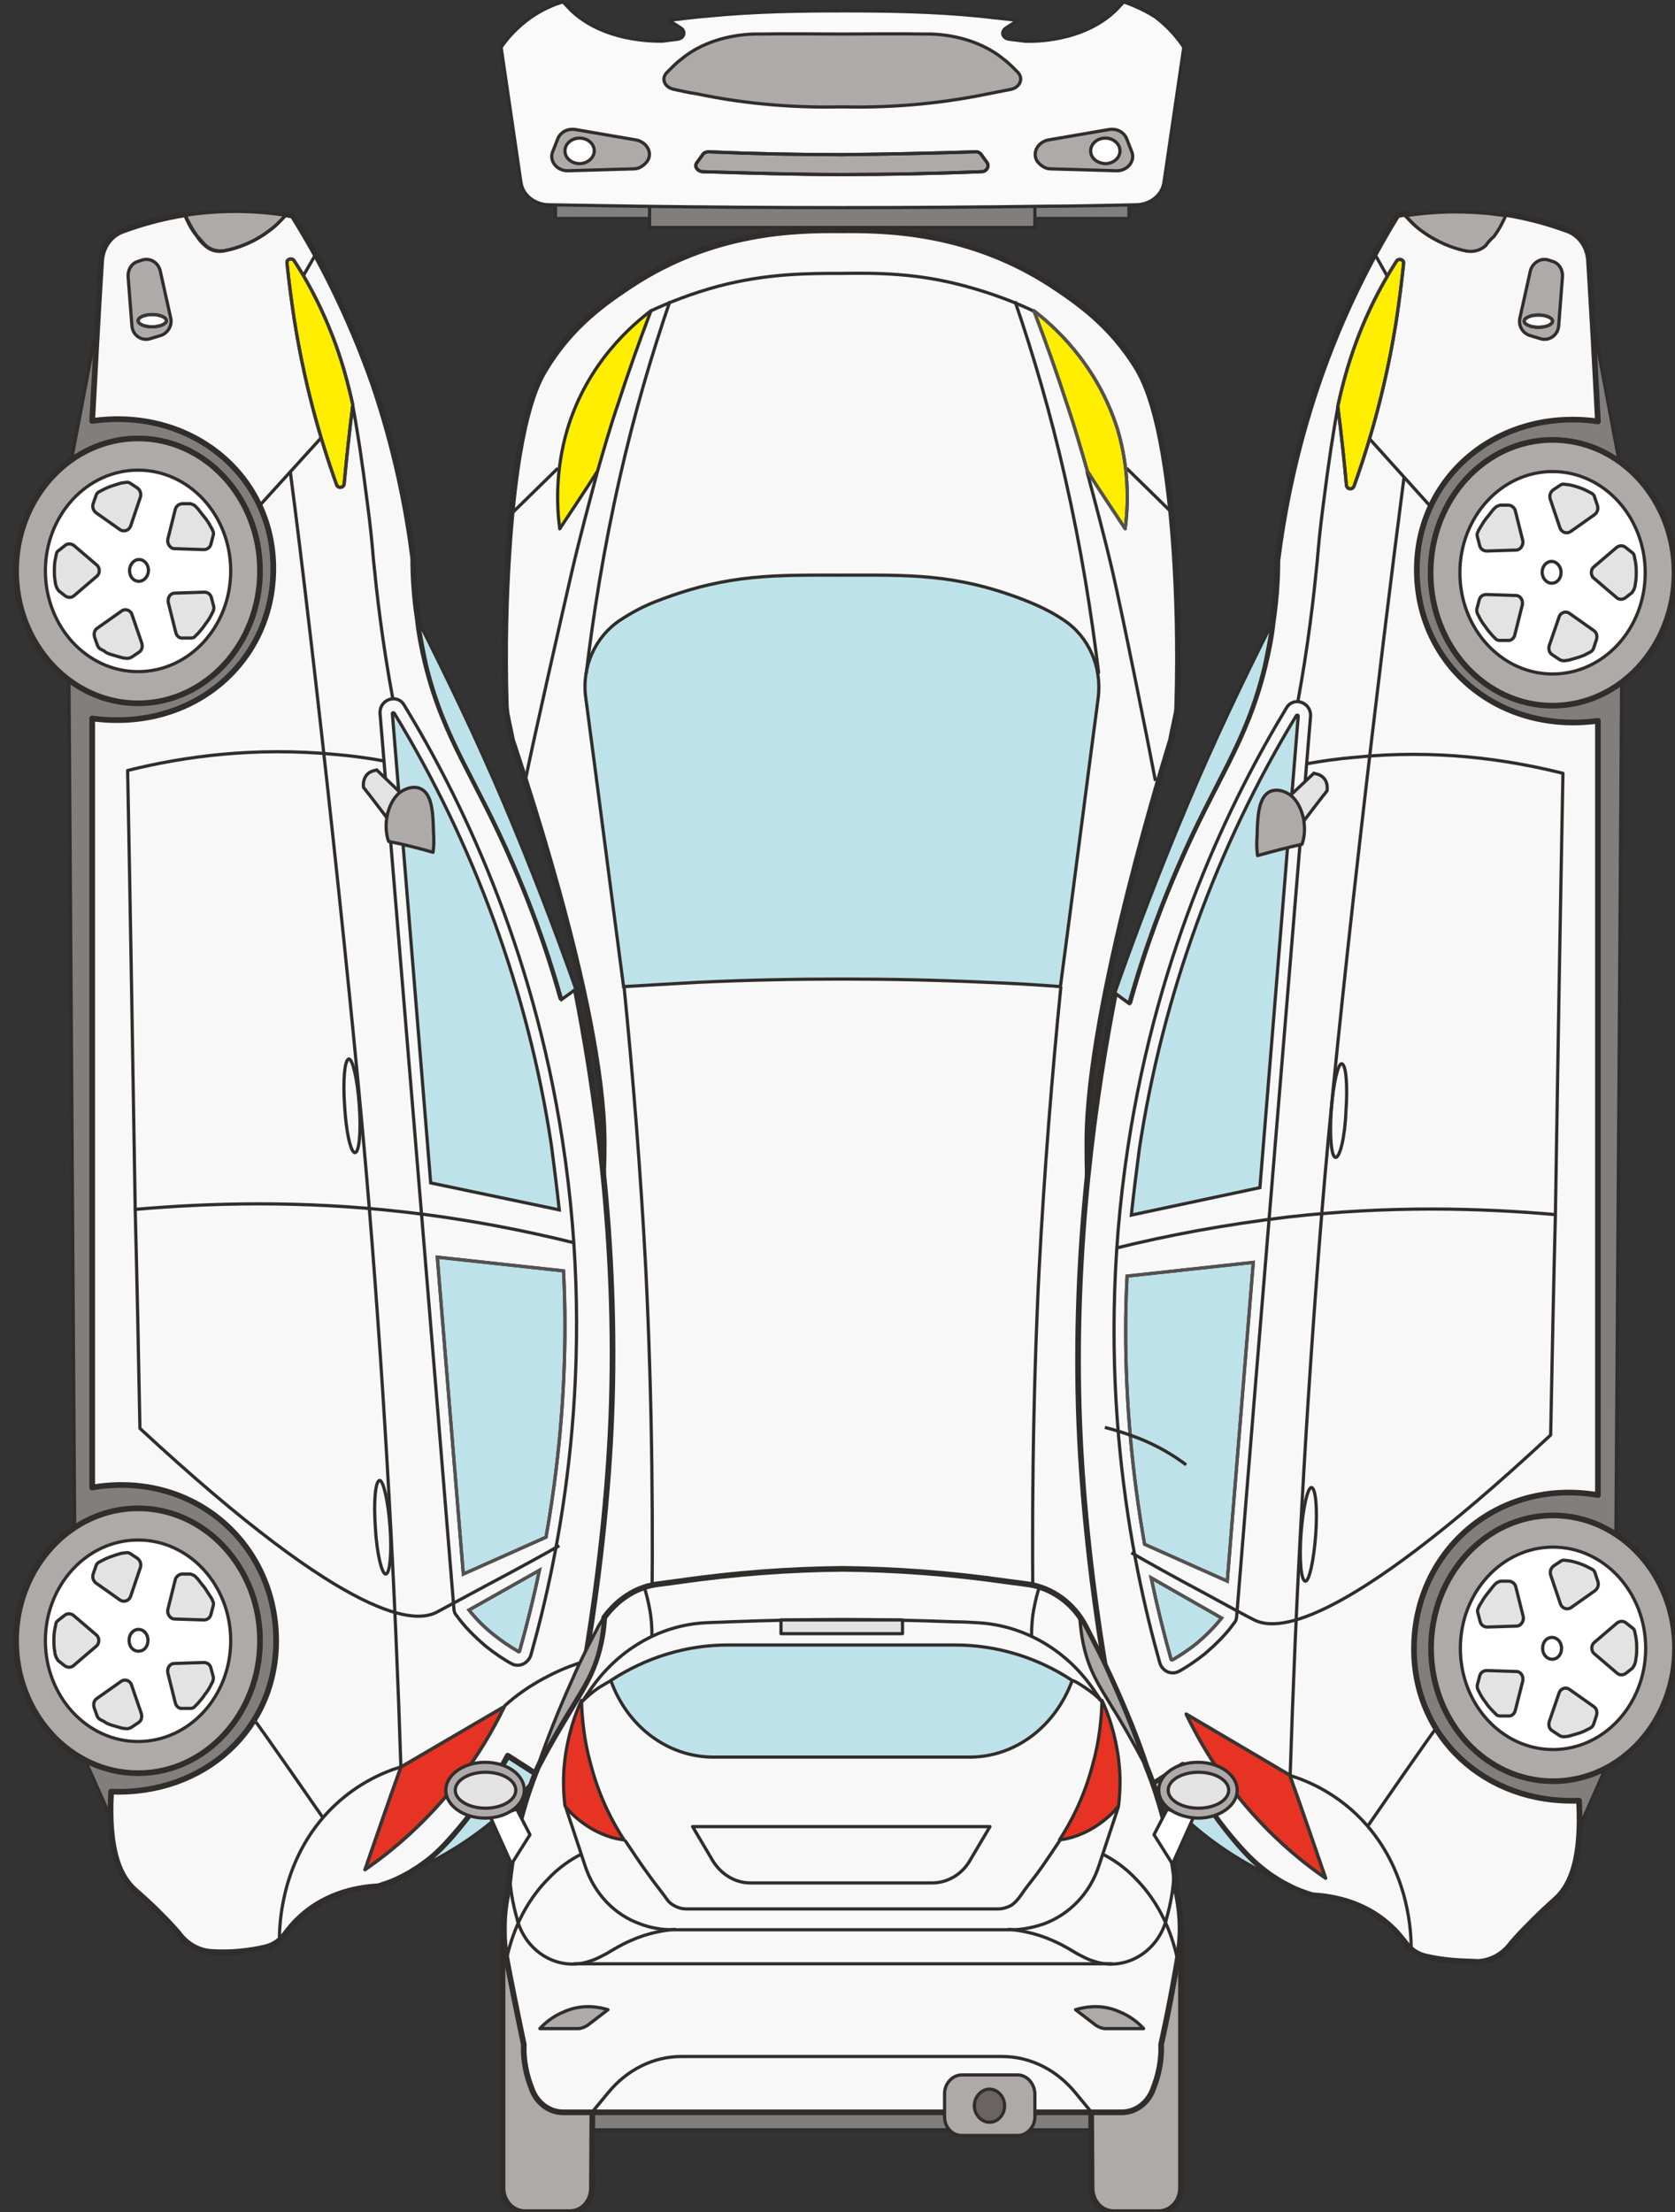 <?xml version="1.0" encoding="utf-8"?>
<!-- Generator: Adobe Illustrator 23.0.3, SVG Export Plug-In . SVG Version: 6.00 Build 0)  -->
<svg version="1.1" id="Layer_1" xmlns="http://www.w3.org/2000/svg" xmlns:xlink="http://www.w3.org/1999/xlink" x="0px" y="0px"
	 viewBox="0 0 354.3 467.7" style="enable-background:new 0 0 354.3 467.7;" xml:space="preserve">
<rect x="0" y="0" width="354.3" height="467.7" fill="#333333" stroke="none"/>
<style type="text/css">
	.st0{fill:#817E7E;stroke:#302D2A;stroke-width:0.678;stroke-linejoin:round;}
	.st1{fill:#FAFAFA;stroke:#302D2A;stroke-width:0.678;stroke-linejoin:round;}
	.st2{fill:#AEAAA9;stroke:#302D2A;stroke-width:0.678;stroke-linejoin:round;}
	.st3{fill:#FFFFFF;stroke:#302D2A;stroke-width:0.678;stroke-linejoin:round;}
	.st4{fill:none;stroke:#302D2A;stroke-width:0.678;stroke-linejoin:round;}
	.st5{fill:#F8F8F8;stroke:#302D2A;stroke-width:1.2;stroke-linejoin:round;}
	.st6{fill:#E63323;stroke:#302D2A;stroke-width:0.678;stroke-miterlimit:10;}
	.st7{fill:#FFFFFF;}
	.st8{fill:#FFEE00;stroke:#302D2A;stroke-width:0.678;stroke-linejoin:round;}
	.st9{fill:none;stroke:#555151;stroke-width:0.678;stroke-linejoin:round;}
	.st10{fill:none;}
	.st11{fill:#BEE2E9;stroke:#302D2A;stroke-width:0.678;stroke-miterlimit:10;}
	.st12{fill:#BEE2E9;}
	.st13{fill:#BEE2E9;stroke:#302D2A;stroke-width:0.678;stroke-linejoin:round;}
	.st14{fill:none;stroke:#555151;stroke-width:0.678;stroke-miterlimit:10;}
	.st15{fill:none;stroke:#302D2A;stroke-width:0.678;stroke-miterlimit:10;}
	.st16{fill:#AEAAA9;}
	.st17{fill:#E63323;stroke:#302D2A;stroke-width:0.678;stroke-linejoin:round;}
	.st18{fill:none;stroke:#383532;stroke-width:0.678;stroke-linejoin:round;}
	.st19{fill:#AEAAA9;stroke:#302D2A;stroke-width:1.2;stroke-linejoin:round;}
	.st20{fill:none;stroke:#302D2A;stroke-width:0.678;stroke-linecap:round;stroke-linejoin:round;}
	.st21{fill:#E4E3E3;stroke:#302D2A;stroke-width:0.678;stroke-linejoin:round;}
	.st22{fill:#E4E3E3;stroke:#302D2A;stroke-width:0.678;stroke-miterlimit:10;}
	.st23{fill:#6A6362;stroke:#302D2A;stroke-width:0.678;stroke-linejoin:round;}
</style>
<g>
	<g>
		<rect x="117.5" y="38.7" class="st0" width="121.3" height="7.5"/>
		<rect x="137.4" y="39.5" class="st0" width="81.5" height="8.6"/>
		<path class="st1" d="M250.4,10c-1.4,9.6-2.8,19.1-4.2,28.6c-0.4,2.6-2.8,4.6-5.8,4.7c-6.3,0.1-12.6,0.3-18.9,0.3
			c-14.6,0.2-29,0.3-43.3,0.3c-14.3,0-28.7-0.1-43.3-0.3c-6.3-0.1-12.6-0.2-18.9-0.3c-2.9-0.1-5.4-2-5.8-4.7
			c-1.4-9.6-2.8-19.1-4.2-28.6c1.1-1.6,3.1-4.1,6.4-6.4c2.5-1.7,4.9-2.7,6.7-3.2l1.6,1.7c6.9,6.7,17.5,6.6,19.2,6.6
			c0.1,0,0.1,0,0.2,0l3.2-0.4c1.5-0.2,1.8-1.7,0.7-2.4l-2.5-1.6c2.7-0.3,5.4-0.7,8.2-0.9c10.2-1,19.8-1.1,28.7-1.1
			c8.9,0,18.5,0.1,28.7,1.1c2.8,0.3,5.5,0.6,8.2,0.9l-2.5,1.6c-1.2,0.8-0.8,2.2,0.7,2.4l3.2,0.4c0.1,0,0.1,0,0.2,0
			c1.6,0.1,12.3,0.2,19.2-6.6l1.6-1.7c1.7,0.6,4.2,1.6,6.7,3.2C247.3,5.8,249.3,8.3,250.4,10z"/>
		<path class="st2" d="M136.9,34.1L136.9,34.1c-0.7,0.9-1.7,1.6-2.8,1.6l-13.9,0.4c-2.3,0.1-4.1-2-3.3-4l1.1-2.8
			c0.6-1.4,2.1-2.2,3.8-1.9l12.8,2.2C136.9,30.1,138.1,32.4,136.9,34.1z"/>
		<path class="st3" d="M125.7,31.9c0-1.5-1.4-2.7-3.1-2.7c-1.7,0-3.1,1.2-3.1,2.7s1.4,2.7,3.1,2.7C124.2,34.6,125.7,33.4,125.7,31.9
			z"/>
		<path class="st2" d="M178.1,22.6c8.9,0.2,19.6-0.4,31.1-2.8c1.6-0.3,3.1-0.6,4.6-0.9c1.9-0.4,2.7-2.2,1.6-3.5
			c-0.9-0.9-2-2.1-3.4-3.1l-0.1-0.1c-4-3.1-9.3-4.8-14.9-5c-0.4,0-0.9,0-1.3,0c-6.1-0.1-11.9,0-17.5,0c-5.6,0-11.5-0.1-17.5,0
			c-0.4,0-0.9,0-1.3,0c-5.6,0.2-11,1.9-14.9,5l-0.1,0.1c-1.4,1-2.4,2.1-3.4,3.1c-1.2,1.3-0.4,3.1,1.6,3.5c1.5,0.3,3,0.7,4.6,0.9
			C158.5,22.2,169.2,22.8,178.1,22.6z"/>
		<path class="st2" d="M219.4,34.1L219.4,34.1c0.7,0.9,1.7,1.6,2.8,1.6l13.9,0.4c2.3,0.1,4.1-2,3.3-4l-1.1-2.8
			c-0.6-1.4-2.1-2.2-3.8-1.9l-12.8,2.2C219.4,30.1,218.3,32.4,219.4,34.1z"/>
		<path class="st3" d="M230.7,31.9c0-1.5,1.4-2.7,3.1-2.7c1.7,0,3.1,1.2,3.1,2.7s-1.4,2.7-3.1,2.7C232,34.5,230.7,33.4,230.7,31.9z"
			/>
		<g>
			<path class="st2" d="M178.1,36.9c9.8,0,19.7-0.2,29.5-0.6c1.1,0,1.7-1.1,1.2-1.9c-0.4-0.6-0.9-1.2-1.3-1.8
				c-0.3-0.3-0.7-0.6-1.2-0.5c-9.4,0.3-18.8,0.5-28.2,0.6c-9.4,0-18.8-0.2-28.2-0.6c-0.5,0-1,0.2-1.2,0.5c-0.4,0.6-0.9,1.2-1.3,1.8
				c-0.6,0.8,0.1,1.8,1.2,1.9C158.4,36.6,168.3,36.9,178.1,36.9z"/>
			<path class="st4" d="M178.1,36.9c9.8,0,19.7-0.2,29.5-0.6c1.1,0,1.7-1.1,1.2-1.9c-0.4-0.6-0.9-1.2-1.3-1.8
				c-0.3-0.3-0.7-0.6-1.2-0.5c-9.4,0.3-18.8,0.5-28.2,0.6c-9.4,0-18.8-0.2-28.2-0.6c-0.5,0-1,0.2-1.2,0.5c-0.4,0.6-0.9,1.2-1.3,1.8
				c-0.6,0.8,0.1,1.8,1.2,1.9C158.4,36.6,168.3,36.9,178.1,36.9z"/>
		</g>
	</g>
	<g>
		<path class="st5" d="M178.1,403.3c-4.8,0-37,1.7-56.2-19.2c-7.5-8.1-11.2-17.6-11.2-17.6c-1.6-3.9,11.8-48.6,13.2-61.7
			c-0.5-19.4,3.9-43.5,3.8-63.5c-0.1-29.3-19.1-83.7-19.4-84.9c-0.3-1.6-0.7-3.2-1-4.9c-0.2-0.7-0.2-1.5-0.3-2.2
			c-0.4-12.8,0-23.6,0.5-31.6c1.8-29.1,6.2-37,7.9-39.7c5.6-9.3,12.9-14.2,18-17.6c17.4-11.5,34.9-11.8,44.6-11.7
			c9.7-0.1,27.2,0.3,44.6,11.7c5.1,3.4,12.4,8.3,18,17.6c1.6,2.8,6,10.7,7.9,39.7c0.5,8.1,0.9,18.8,0.5,31.6c0,0.7-0.1,1.5-0.3,2.2
			c-0.3,1.6-0.7,3.2-1,4.9c-0.3,1.2-17.6,55.6-17.7,84.9c-0.1,20,2.8,44.1,2.4,63.5c1.4,13.1,14.4,57.8,13,61.7
			c0,0-3.7,9.5-11.2,17.6C215.2,405,182.9,403.3,178.1,403.3z"/>
		<line class="st4" x1="238.3" y1="99" x2="247.9" y2="108.4"/>
		<path class="st4" d="M229.9,99.6c1.8,6.8,3.7,13.8,5.4,21.1c2.1,9.1,7.5,35.9,9.1,44.4"/>
		<path class="st6" d="M229.6,352.5c1.6,1.1,4.6,3.5,6.6,7.7c1.3,2.7,1.7,5.1,1.9,6.8c-0.8,2.1-1.9,4.5-3.5,7
			c-2.7,4.3-5.7,7.4-8.1,9.4c1.4-4.8,2.6-10.9,3.1-17.8C229.9,360.8,229.9,356.4,229.6,352.5z"/>
		<path class="st4" d="M238.1,367.1c0.1,1.8,0.1,3.9-0.2,6.2c-0.5,4.3-1.8,7.8-2.9,10.2"/>
		<path class="st4" d="M224.4,208.6c-1.9,19-3.5,39-4.6,59.7c-1.4,28.3-1.6,55.1-1.2,80.4c1.5,0.1,3.5,0.4,5.7,1.2
			c2.6,0.9,4.6,2.2,5.8,3.2"/>
		<path class="st4" d="M214.7,63.7c3.8,11.1,7.5,23.6,10.6,37.3c3.4,15,5.6,28.9,7.1,41.4"/>
		<path class="st4" d="M137.5,65.8c4.1-1.9,8.9-3.8,14.5-5.3c10.3-2.7,18.8-2.7,26.1-2.7c7.3-0.1,15.8-0.1,26.1,2.7
			c5.6,1.5,10.5,3.4,14.5,5.3"/>
		<g>
			<g>
				<path class="st7" d="M218.7,65.7c2.4,6.3,4.8,13,7.1,20.1c1.6,4.7,2.9,9.3,4.2,13.8c2.6,4.1,5.3,8.1,8,12.2
					c0.6-4.5,1-12.2-1.6-21C231.9,76.5,222.3,68.5,218.7,65.7z"/>
				<path class="st7" d="M137.7,65.7c-2.4,6.3-4.8,13-7.1,20.1c-1.6,4.7-2.9,9.3-4.2,13.8c-2.6,4.1-5.3,8.1-8,12.2
					c-0.6-4.5-1-12.2,1.6-21C124.3,76.5,134,68.5,137.7,65.7z"/>
			</g>
			<g>
				<path class="st8" d="M218.7,65.7c2.4,6.3,4.8,13,7.1,20.1c1.6,4.7,2.9,9.3,4.2,13.8c2.6,4.1,5.3,8.1,8,12.2
					c0.6-4.5,1-12.2-1.6-21C231.9,76.5,222.3,68.5,218.7,65.7z"/>
				<path class="st8" d="M137.7,65.7c-2.4,6.3-4.8,13-7.1,20.1c-1.6,4.7-2.9,9.3-4.2,13.8c-2.6,4.1-5.3,8.1-8,12.2
					c-0.6-4.5-1-12.2,1.6-21C124.3,76.5,134,68.5,137.7,65.7z"/>
			</g>
			<g>
				<path class="st9" d="M218.7,65.7c2.4,6.3,4.8,13,7.1,20.1c1.6,4.7,2.9,9.3,4.2,13.8c2.6,4.1,5.3,8.1,8,12.2
					c0.6-4.5,1-12.2-1.6-21C231.9,76.5,222.3,68.5,218.7,65.7z"/>
				<path class="st10" d="M137.7,65.7c-2.4,6.3-4.8,13-7.1,20.1c-1.6,4.7-2.9,9.3-4.2,13.8c-2.6,4.1-5.3,8.1-8,12.2
					c-0.6-4.5-1-12.2,1.6-21C124.3,76.5,134,68.5,137.7,65.7z"/>
			</g>
		</g>
		<line class="st4" x1="118" y1="99" x2="108.4" y2="108.4"/>
		<path class="st4" d="M126.4,99.6c-1.8,6.8-3.7,13.8-5.4,21.1c-2.1,9.1-8.2,35.9-9.9,44.4"/>
		<path class="st6" d="M126.7,352.5c-1.6,1.1-4.6,3.5-6.6,7.7c-1.3,2.7-1.7,5.1-1.9,6.8c0.8,2.1,1.9,4.5,3.5,7
			c2.7,4.3,5.7,7.4,8.1,9.4c-1.4-4.8-2.6-10.9-3.1-17.8C126.3,360.8,126.4,356.4,126.7,352.5z"/>
		<g>
			<path class="st11" d="M178.1,207c-9.9,0-20.2,0.2-30.7,0.7c-5.2,0.3-10.4,0.6-15.5,0.9c-2.7-20.4-5.3-40.8-8-61.1
				c-0.9-6.5,2-12.9,7.3-16.4c2.3-1.5,4.9-3,8.5-4.3c14.5-5.5,24.4-5.2,38.4-5.2s23.9-0.4,38.4,5.2c3.6,1.4,6.3,2.8,8.5,4.3
				c5.3,3.5,8.1,9.9,7.3,16.4c-2.7,20.4-5.3,40.8-8,61.1c-5-0.4-10.2-0.7-15.5-0.9C198.3,207.2,188,207,178.1,207z"/>
			<g>
				<g>
					<path class="st12" d="M178.1,389.3c-2.3,0-38.6,1.1-45.4-15.3c-0.6-1.4-1-3-1.1-4.8c1.4,0.8,2.8,1.6,4.3,2.4
						c14.7,7.7,29.9,9,42.2,9s27.4-1.3,42.2-9c1.5-0.8,2.9-1.6,4.3-2.4c-0.1,1.8-0.5,3.4-1.1,4.8
						C216.7,390.4,180.5,389.3,178.1,389.3z"/>
				</g>
				<g>
					<path class="st13" d="M178.1,389.3c-2.3,0-38.6,1.1-45.4-15.3c-0.6-1.4-1-3-1.1-4.8c1.4,0.8,2.8,1.6,4.3,2.4
						c14.7,7.7,29.9,9,42.2,9s27.4-1.3,42.2-9c1.5-0.8,2.9-1.6,4.3-2.4c-0.1,1.8-0.5,3.4-1.1,4.8
						C216.7,390.4,180.5,389.3,178.1,389.3z"/>
				</g>
				<g>
					<path class="st14" d="M178.1,389.3c-2.3,0-38.6,1.1-45.4-15.3c-0.6-1.4-1-3-1.1-4.8c1.4,0.8,2.8,1.6,4.3,2.4
						c14.7,7.7,29.9,9,42.2,9s27.4-1.3,42.2-9c1.5-0.8,2.9-1.6,4.3-2.4c-0.1,1.8-0.5,3.4-1.1,4.8
						C216.7,390.4,180.5,389.3,178.1,389.3z"/>
				</g>
			</g>
		</g>
		<path class="st4" d="M129.8,383.5c0.5,0.4,1.4,0.9,2.3,1.5c5.9,3.6,11.8,5.2,22.1,6.3c6.3,0.7,14.4,1.1,23.9,1.1
			c9.5,0,17.5-0.4,23.9-1.1c10.3-1.2,16.2-2.8,22.1-6.3c1-0.6,1.8-1.2,2.3-1.5"/>
		<path class="st4" d="M118.2,367.1c-0.1,1.8-0.1,3.9,0.2,6.2c0.5,4.3,1.8,7.8,2.9,10.2"/>
		<path class="st4" d="M132,208.6c1.9,19,3.5,39,4.6,59.7c1.4,28.3,1.6,55.1,1.2,80.4c-1.5,0.1-3.5,0.4-5.7,1.2
			c-2.6,0.9-4.6,2.2-5.8,3.2"/>
		<polyline class="st4" points="137.7,348.8 178.1,348.8 218.7,348.8 		"/>
		<path class="st4" d="M141.7,63.7c-3.8,11.1-7.5,23.6-10.6,37.3c-3.4,15-5.6,28.9-7.1,41.4"/>
		<path class="st4" d="M224.6,369.3c1.2-1.9,2.6-4.6,3.7-8.1c1-3.4,1.3-6.5,1.4-8.7"/>
		<path class="st4" d="M131.8,369.3c-1.2-1.9-2.6-4.6-3.7-8.1c-1-3.4-1.3-6.5-1.4-8.7"/>
	</g>
	<g>
		<path class="st0" d="M23.5,53.3c-3.1,16-6.1,32.2-9.2,48.2l1.8,266.4c3.8,8.4,7.6,17,11.3,25.4c18.6-3.1,32.9-18,35.2-35.8
			c2.9-21.7-12.5-44.1-35.9-48.2c-0.7-51.3-1.3-102.5-1.9-153.8c20.3,1.6,37.4-15.8,37.1-36.4c-0.3-20.5-17.7-37.2-37.8-35.3
			C24,73.7,23.8,63.4,23.5,53.3z"/>
		<path class="st5" d="M50.7,412.6c2-0.2,3.9-0.5,5.5-0.9c1.6-0.4,3-1.3,4.1-2.8c0.8-1,1.7-2.2,2.8-3.2c6.2-6,13.8-6.7,16.9-6.9
			c1.6-0.5,3.4-1.1,5.2-2.1c1.3-0.6,2.3-1.3,3.4-2c0.2-0.2,0.5-0.3,0.7-0.5c2.2-1.5,4.1-3.3,6.7-6.3c3-3.4,7.2-8.8,11.4-16.7
			c2,1.3,9.3,6,11,7c0.7-3,1.6-7.1,2.6-12.1c6.8-33.2,8-59.2,8.3-66.3c1.5-37.7-3.6-70.6-7.6-91c-1,0.7-2,1.4-3,2.2
			c-3.5-12.5-7.4-22.2-10.2-28.6c-8-18.5-14.4-25.9-18.4-42c-0.8-3.3-1.4-6.4-1.7-9.3l0,0l0,0c-0.8-5.2-1-9.8-1-13.1
			c-1.3-10.2-3.7-22.8-8.5-36.9c-5.2-14.7-11.4-26.6-17-35.5c-0.5-0.1-1.1-0.2-1.6-0.3c-1,1-2,2.2-3.4,3.2c-3.4,2.6-6.9,3.8-9.6,4.3
			c-1.5,0.3-2.9-0.2-3.9-1.2c-0.6-0.5-1.1-1.1-1.6-1.9c-1.3-1.6-2-3.2-2.5-4.4c-5.1,0.8-9.6,2.1-13.4,3.5c-2.5,0.9-4.3,3.4-4.5,6.3
			c-0.7,11.3-1.3,22.6-1.9,33.9c20.7-2.9,37.8,11.1,38.3,30.3c0.5,20.3-16.7,35.5-38.3,32.6v162.6c21-3.6,38.5,11.4,38.9,31.7
			c0.4,19.3-15.2,33.4-34.9,32.6c-0.7,12.5,1.9,17.6,4.4,20.2c1.1,1.1,2.3,2,5,4.6c2.1,2.1,4,4,5.4,5.8c1.7,2,4.1,3.2,6.6,3.3
			C46.7,412.8,48.7,412.8,50.7,412.6z"/>
		<path class="st4" d="M80.4,151c-0.3-3.1,3.6-4.5,5.1-1.9c11.7,19.2,27.1,50.5,33.5,92.2c7.4,48.1-0.7,87.3-6.7,108.6
			c-0.5,1.7-2.4,2.7-4,1.9c-1.7-0.9-3.6-2.2-5.5-3.7c-2.7-2.3-4.8-4.5-6.2-6.5c-0.4-0.4-0.6-1-0.6-1.6C90.9,277,85.6,214,80.4,151z"
			/>
		<g>
			<path class="st11" d="M96.1,388.1c-2.6,3-4.5,4.7-6.7,6.3c-0.2,0.2-0.5,0.3-0.7,0.5c4.8-2.3,10.7-5.7,16.4-10.6
				c3.4-3,6.3-6,8.5-8.8c-2-1.3-4.1-2.6-6.1-3.9C103.3,379.3,99,384.7,96.1,388.1z"/>
			<path class="st11" d="M108.6,182.7c2.8,6.5,6.7,16.1,10.2,28.6c1-0.7,2-1.4,3-2.2c-4.4-12.4-9.4-25.5-15.2-39.2
				c-5.9-13.9-12.1-26.7-18.1-38.6c0.4,2.9,1,6,1.7,9.3C94.2,156.8,100.6,164.2,108.6,182.7z"/>
			<path class="st11" d="M118.3,255.8c-0.5-4.6-1.1-9.4-1.7-13.9c-4.9-32.2-16.4-63.6-33.2-91.1c-0.1-0.1-0.1-0.1-0.2-0.1
				c-0.2,0-0.2,0.1-0.2,0.2v0.1l8.1,99.1L118.3,255.8z"/>
			<g>
				<g>
					<path class="st12" d="M109.8,349.2c0.1,0,0.1-0.1,0.1-0.1c1.6-5.7,3-11.3,4.2-17.1l-14.9,8.4c1.6,2,3.3,3.7,5.2,5.2
						c1.6,1.3,3.4,2.5,5.1,3.5C109.7,349.2,109.7,349.3,109.8,349.2z"/>
					<path class="st12" d="M115.5,325c2.6-14.7,4-29.7,4-44.8c0-3.8-0.1-7.7-0.3-11.5l-26.7-2.9l5.5,67L115.5,325z"/>
				</g>
				<g>
					<path class="st15" d="M109.8,349.2c0.1,0,0.1-0.1,0.1-0.1c1.6-5.7,3-11.3,4.2-17.1l-14.9,8.4c1.6,2,3.3,3.7,5.2,5.2
						c1.6,1.3,3.4,2.5,5.1,3.5C109.7,349.2,109.7,349.3,109.8,349.2z"/>
					<path class="st15" d="M115.5,325c2.6-14.7,4-29.7,4-44.8c0-3.8-0.1-7.7-0.3-11.5l-26.7-2.9l5.5,67L115.5,325z"/>
				</g>
				<g>
					<path class="st14" d="M109.8,349.2c0.1,0,0.1-0.1,0.1-0.1c1.6-5.7,3-11.3,4.2-17.1l-14.9,8.4c1.6,2,3.3,3.7,5.2,5.2
						c1.6,1.3,3.4,2.5,5.1,3.5C109.7,349.2,109.7,349.3,109.8,349.2z"/>
					<path class="st14" d="M115.5,325c2.6-14.7,4-29.7,4-44.8c0-3.8-0.1-7.7-0.3-11.5l-26.7-2.9l5.5,67L115.5,325z"/>
				</g>
			</g>
		</g>
		<path class="st4" d="M75.1,243.7c0.9-0.1,1.3-4.5,0.9-10s-1.4-9.8-2.2-9.8c-0.9,0.1-1.3,4.5-0.9,10
			C73.2,239.3,74.2,243.8,75.1,243.7z"/>
		<path class="st4" d="M81.6,332.8c0.9-0.1,1.3-4.5,0.9-10c-0.4-5.4-1.4-9.8-2.2-9.8c-0.9,0.1-1.3,4.5-0.9,10
			C79.7,328.5,80.8,332.9,81.6,332.8z"/>
		<path class="st4" d="M81.3,160.9c-3.3-0.6-6.8-1.1-10.5-1.4c-16.9-1.6-31.8,0.4-43.8,3.4c0.6,30.9,1.1,61.9,1.6,92.8
			c16-1.4,35.1-1.9,56.5,0.5c13.4,1.5,25.6,3.9,36.5,6.6"/>
		<path class="st4" d="M118.3,326.8c-3.5,2-8.8,4.9-15.4,8.4c-4.4,2.4-9.7,5.2-10.6,5.7c-4.2,2.1-17.2,3.3-62.7-38.9
			c-0.3-15.4-0.6-30.8-1-46.3"/>
		<g>
			<path class="st2" d="M43.4,51.8c1.1,1,2.5,1.4,4,1.2c2.7-0.5,6.2-1.7,9.6-4.3c1.4-1,2.5-2.2,3.4-3.2c-4.1-0.6-8.8-1-14.3-0.7
				c-2.4,0.1-4.7,0.4-6.9,0.7c0.5,1.1,1.3,2.8,2.5,4.4C42.3,50.6,42.9,51.2,43.4,51.8z"/>
			<path class="st2" d="M33.9,57.3l2.2,9.9c0.4,1.6-0.6,3.2-2,3.7l-2.3,0.7c-1.8,0.6-3.8-0.7-3.9-2.8l-0.8-10.3
				c-0.1-1.4,0.7-2.8,2-3.2c0.3-0.1,0.6-0.2,0.9-0.3l0,0C31.7,54.4,33.5,55.5,33.9,57.3z"/>
		</g>
		<line class="st4" x1="67.9" y1="92.6" x2="55" y2="106.8"/>
		<line class="st4" x1="64.1" y1="58.4" x2="66.7" y2="53.9"/>
		<path class="st3" d="M53.8,363.7c0.1-0.2,14.5,20.6,14.5,20.6"/>
		<path class="st4" d="M123.9,351.2c-2.1,0.6-4.6,1.5-7.2,2.8c-4.3,2.1-7.6,4.5-10,6.7"/>
		<g>
			<g>
				<path class="st16" d="M106.7,360.8c-2.3,4.7-5.5,10.4-10,16.1c-6.8,8.7-14.1,14.7-19.5,18.4c2.5-7.2,5-14.5,7.6-21.7
					L106.7,360.8z"/>
				<path class="st16" d="M74.6,85.8c0-0.1,0-0.2,0-0.3c-1-4.6-2.5-10.3-5-16.3c-2.3-5.6-4.9-10.3-7.4-14.1
					c-0.5-0.7-1.6-0.3-1.5,0.5c0.4,3.8,0.9,7.7,1.5,11.7c2.1,13.4,5.4,25.2,9,35.2c0.3,0.8,1.5,0.7,1.6-0.2
					C73.3,96.8,73.9,91.4,74.6,85.8z"/>
				<path class="st16" d="M32.2,69.1c1.6,0,3-0.6,3-1.3c0-0.7-1.4-1.3-3-1.3c-1.6,0-3,0.6-3,1.3C29.2,68.5,30.5,69.1,32.2,69.1z"/>
			</g>
			<g>
				<path class="st17" d="M106.7,360.8c-2.3,4.7-5.5,10.4-10,16.1c-6.8,8.7-14.1,14.7-19.5,18.4c2.5-7.2,5-14.5,7.6-21.7
					L106.7,360.8z"/>
				<path class="st8" d="M74.6,85.8c0-0.1,0-0.2,0-0.3c-1-4.6-2.5-10.3-5-16.3c-2.3-5.6-4.9-10.3-7.4-14.1c-0.5-0.7-1.6-0.3-1.5,0.5
					c0.4,3.8,0.9,7.7,1.5,11.7c2.1,13.4,5.4,25.2,9,35.2c0.3,0.8,1.5,0.7,1.6-0.2C73.3,96.8,73.9,91.4,74.6,85.8z"/>
				<path class="st3" d="M32.2,69.1c1.6,0,3-0.6,3-1.3c0-0.7-1.4-1.3-3-1.3c-1.6,0-3,0.6-3,1.3C29.2,68.5,30.5,69.1,32.2,69.1z"/>
			</g>
			<g>
				<path class="st18" d="M106.7,360.8c-2.3,4.7-5.5,10.4-10,16.1c-6.8,8.7-14.1,14.7-19.5,18.4c2.5-7.2,5-14.5,7.6-21.7
					L106.7,360.8z"/>
				<path class="st18" d="M74.6,85.8c0-0.1,0-0.2,0-0.3c-1-4.6-2.5-10.3-5-16.3c-2.3-5.6-4.9-10.3-7.4-14.1
					c-0.5-0.7-1.6-0.3-1.5,0.5c0.4,3.8,0.9,7.7,1.5,11.7c2.1,13.4,5.4,25.2,9,35.2c0.3,0.8,1.5,0.7,1.6-0.2
					C73.3,96.8,73.9,91.4,74.6,85.8z"/>
				<path class="st18" d="M32.2,69.1c1.6,0,3-0.6,3-1.3c0-0.7-1.4-1.3-3-1.3c-1.6,0-3,0.6-3,1.3C29.2,68.5,30.5,69.1,32.2,69.1z"/>
			</g>
		</g>
		<path class="st4" d="M74.6,85.7c0.9,4.7,2,11.8,3.1,20.6c0.7,5.2,1,8.6,1.3,12.1c0.7,7,1.8,17,4.1,29.4"/>
		<path class="st4" d="M84.7,373.6c-3.3,1-10.3,3.7-16.3,10.6c-9,10.4-9.3,22.9-9.3,26"/>
		<path class="st4" d="M61.4,99.7c4.9,37.3,13.5,115.7,16.8,156.8c3.3,40.7,5.4,79.8,6.6,117.1"/>
		<g>
			<g>
				<ellipse class="st19" cx="29.2" cy="120.7" rx="25.8" ry="28"/>
				<ellipse class="st3" cx="29.2" cy="120.7" rx="19.6" ry="21.3"/>
				<path class="st20" d="M29.4,122.9c-1.2,0-2-1-2-2.3c0-1.2,0.9-2.3,2-2.3s2,1,2,2.3C31.4,121.8,30.5,122.9,29.4,122.9z"/>
				<path class="st21" d="M11.5,120.7c0,0.7,0,1.4,0.2,2.4c0,0.3,0.1,0.6,0.2,0.9c0.1,0.3,0.3,0.6,0.5,0.9l1.4,1.1
					c0.6,0.4,1.3,0.4,1.8,0l4.8-4.1c0.8-0.6,0.8-1.9,0-2.5l-4.8-4.1c-0.6-0.4-1.3-0.4-1.8,0l-1.4,1.1c-0.3,0.2-0.5,0.5-0.5,0.9
					c-0.1,0.3-0.1,0.6-0.2,0.9C11.5,119.2,11.5,120,11.5,120.7z"/>
				<path class="st21" d="M23.9,138.5c0.6,0.2,1.4,0.4,2.1,0.6c0.3,0,0.6,0.1,0.9,0.1c0.3,0,0.7-0.1,1-0.3l1.5-1
					c0.6-0.4,0.8-1.1,0.6-1.9l-2.1-6.1c-0.3-0.9-1.4-1.3-2.2-0.7l-5.1,3.6c-0.6,0.4-0.8,1.1-0.6,1.9l0.6,1.7
					c0.1,0.3,0.3,0.6,0.6,0.8c0.2,0.1,0.5,0.3,0.8,0.4C22.5,138.1,23.2,138.3,23.9,138.5z"/>
				<path class="st21" d="M43.4,132c0.4-0.5,0.9-1.2,1.3-2c0.1-0.3,0.3-0.5,0.4-0.8c0.1-0.3,0.2-0.7,0.1-1l-0.5-1.9
					c-0.2-0.7-0.8-1.1-1.5-1.1l-6.2,0.2c-1,0-1.6,1-1.4,2l1.6,6.4c0.2,0.7,0.8,1.2,1.5,1.1h1.7c0.3,0,0.7-0.1,0.9-0.4
					c0.2-0.2,0.4-0.4,0.6-0.6C42.6,133.1,43.1,132.5,43.4,132z"/>
				<path class="st21" d="M43.3,109.4c-0.4-0.5-0.9-1.1-1.5-1.9c-0.2-0.2-0.4-0.4-0.6-0.6c-0.3-0.2-0.6-0.3-0.9-0.4h-1.7
					c-0.7,0-1.3,0.5-1.5,1.1l-1.6,6.4c-0.2,0.9,0.5,2,1.4,2l6.2,0.2c0.7,0,1.3-0.4,1.5-1.1l0.5-1.9c0.1-0.3,0.1-0.7-0.1-1
					c-0.1-0.3-0.2-0.5-0.4-0.8C44.2,110.6,43.7,109.9,43.3,109.4z"/>
				<path class="st21" d="M23.8,102.7c-0.6,0.2-1.4,0.5-2.1,0.9c-0.3,0.1-0.5,0.3-0.8,0.4c-0.3,0.2-0.5,0.4-0.6,0.8l-0.6,1.7
					c-0.2,0.7,0,1.4,0.6,1.9l5.1,3.6c0.8,0.5,1.8,0.2,2.2-0.7l2.1-6.2c0.2-0.7,0-1.4-0.6-1.9l-1.5-1c-0.3-0.2-0.6-0.3-1-0.2
					c-0.3,0-0.6,0.1-0.9,0.1C25.1,102.3,24.4,102.5,23.8,102.7z"/>
			</g>
			<g>
				<ellipse class="st19" cx="29.2" cy="346.9" rx="25.8" ry="28"/>
				<ellipse class="st3" cx="29.2" cy="346.9" rx="19.6" ry="21.3"/>
				<path class="st20" d="M29.3,349.1c-1.2,0-2-1-2-2.3s0.9-2.3,2-2.3s2,1,2,2.3C31.3,348.1,30.5,349.1,29.3,349.1z"/>
				<path class="st21" d="M11.4,346.9c0,0.7,0,1.4,0.2,2.4c0,0.3,0.1,0.6,0.2,0.9c0.1,0.3,0.3,0.6,0.5,0.9l1.4,1.1
					c0.6,0.4,1.3,0.4,1.8,0l4.8-4.1c0.8-0.6,0.8-1.9,0-2.5l-4.8-4.1c-0.6-0.4-1.3-0.4-1.8,0l-1.4,1.1c-0.3,0.2-0.5,0.5-0.5,0.9
					c-0.1,0.3-0.1,0.6-0.2,0.9C11.4,345.4,11.4,346.3,11.4,346.9z"/>
				<path class="st21" d="M23.8,364.8c0.6,0.2,1.4,0.4,2.1,0.6c0.3,0,0.6,0.1,0.9,0.1s0.7-0.1,1-0.3l1.5-1c0.6-0.4,0.8-1.1,0.6-1.9
					l-2.1-6.1c-0.3-0.9-1.4-1.3-2.2-0.7l-5.1,3.6c-0.6,0.4-0.8,1.1-0.6,1.9l0.6,1.7c0.1,0.3,0.3,0.6,0.6,0.8
					c0.2,0.1,0.5,0.3,0.8,0.4C22.4,364.3,23.1,364.6,23.8,364.8z"/>
				<path class="st21" d="M43.3,358.3c0.4-0.5,0.9-1.2,1.3-2c0.1-0.3,0.3-0.5,0.4-0.8c0.1-0.3,0.2-0.7,0.1-1l-0.5-1.9
					c-0.2-0.7-0.8-1.1-1.5-1.1l-6.2,0.2c-1,0-1.6,1-1.4,2l1.6,6.4c0.2,0.7,0.8,1.2,1.5,1.1h1.7c0.3,0,0.7-0.1,0.9-0.4
					c0.2-0.2,0.4-0.4,0.6-0.6C42.5,359.4,43,358.8,43.3,358.3z"/>
				<path class="st21" d="M43.3,335.7c-0.4-0.5-0.9-1.1-1.5-1.9c-0.2-0.2-0.4-0.4-0.6-0.6c-0.3-0.2-0.6-0.3-0.9-0.4h-1.7
					c-0.7,0-1.3,0.5-1.5,1.1l-1.6,6.4c-0.2,0.9,0.5,2,1.4,2l6.2,0.2c0.7,0,1.3-0.4,1.5-1.1l0.5-1.9c0.1-0.3,0.1-0.7-0.1-1
					c-0.1-0.3-0.2-0.5-0.4-0.8C44.1,336.9,43.6,336.2,43.3,335.7z"/>
				<path class="st21" d="M23.8,329c-0.6,0.2-1.4,0.5-2.1,0.9c-0.3,0.1-0.5,0.3-0.8,0.4c-0.3,0.2-0.5,0.4-0.6,0.8l-0.6,1.7
					c-0.2,0.7,0,1.4,0.6,1.9l5.1,3.6c0.8,0.5,1.8,0.2,2.2-0.7l2.1-6.2c0.2-0.7,0-1.4-0.6-1.9l-1.5-1c-0.3-0.2-0.6-0.3-1-0.2
					c-0.3,0-0.6,0.1-0.9,0.1C25,328.6,24.3,328.8,23.8,329z"/>
			</g>
		</g>
		<g>
			<path class="st22" d="M84.8,167.7l-3.2,4.9c-1.6-2.1-3.1-4.1-4.7-6.1c0-0.1-0.3-1.5,0.7-2.7c0.8-0.9,1.9-0.9,2.1-1L84.8,167.7"/>
			<path class="st2" d="M91.6,180.2c0.2-1.3,0.2-2.9,0.1-4.2c-0.1-3.6-0.2-7.6-2.3-9c-1.6-1.1-3.8-0.3-5,0.7
				c-2.5,2.2-3.4,6.9-2.2,10.2C85.3,178.5,88.4,179.3,91.6,180.2z"/>
		</g>
	</g>
	<g>
		<path class="st0" d="M334.1,53.3c3.1,16.1,6.1,32.4,9.2,48.5l-1.8,267.8c-3.8,8.5-7.6,17.1-11.3,25.5c-18.6-3.1-32.9-18.1-35.2-36
			c-2.9-21.8,12.5-44.3,35.9-48.5c0.7-51.6,1.3-103,1.9-154.6c-20.3,1.7-37.4-15.9-37.1-36.6c0.3-20.6,17.7-37.4,37.8-35.5
			C333.6,73.9,333.8,63.5,334.1,53.3z"/>
		<path class="st5" d="M306.9,414.5c-2-0.2-3.9-0.5-5.5-0.9c-1.6-0.4-3-1.3-4.1-2.8c-0.8-1-1.7-2.2-2.8-3.2
			c-6.2-6-13.8-6.7-16.9-6.9c-1.6-0.5-3.4-1.1-5.2-2.1c-1.3-0.6-2.3-1.3-3.4-2c-0.2-0.2-0.5-0.3-0.7-0.5c-2.2-1.6-4.1-3.3-6.7-6.3
			c-3-3.4-7.2-8.9-11.4-16.7c-2,1.3-9.3,6-11,7c-0.7-3-1.6-7.1-2.6-12.2c-6.8-33.4-8-59.5-8.3-66.7c-1.5-37.9,3.6-71,7.6-91.5
			c1,0.7,2,1.4,3,2.2c3.5-12.6,7.4-22.3,10.2-28.7c8-18.6,14.4-26,18.4-42.3c0.8-3.3,1.4-6.4,1.7-9.3l0,0l0,0c0.8-5.3,1-9.8,1-13.1
			c1.3-10.2,3.7-22.9,8.5-37.1c5.1-15,11.4-27,16.9-35.9c0.5-0.1,1.1-0.2,1.6-0.3c1,1,2,2.2,3.4,3.2c3.4,2.6,6.9,3.8,9.6,4.3
			c1.5,0.3,2.9-0.2,3.9-1.2c0.6-0.5,1.1-1.1,1.6-1.9c1.3-1.7,2-3.2,2.5-4.4c5.1,0.8,9.6,2.1,13.4,3.5c2.5,0.9,4.3,3.4,4.5,6.3
			c0.7,11.4,1.3,22.7,1.9,34.1c-20.7-2.9-37.8,11.2-38.3,30.5c-0.5,20.4,16.7,35.7,38.3,32.8v163.7c-21-3.6-38.5,11.5-38.9,31.8
			c-0.4,19.4,15.2,33.6,34.9,32.8c0.7,12.6-1.9,17.7-4.4,20.3c-1.1,1.1-2.3,2-5,4.7c-2.1,2.1-4,4-5.4,5.8c-1.7,2-4.1,3.2-6.6,3.3
			C310.9,414.7,308.9,414.7,306.9,414.5z"/>
		<path class="st4" d="M277.2,151.6c0.3-3.1-3.6-4.5-5.1-1.9c-11.7,19.3-27.1,50.7-33.5,92.7c-7.4,48.4,0.7,87.7,6.7,109.1
			c0.5,1.8,2.4,2.7,4,1.9c1.7-0.9,3.6-2.2,5.5-3.7c2.7-2.3,4.8-4.5,6.2-6.5c0.4-0.4,0.6-1,0.6-1.7
			C266.7,278.2,272,214.9,277.2,151.6z"/>
		<g>
			<path class="st11" d="M261.5,389.9c2.6,3,4.5,4.8,6.7,6.3c0.2,0.2,0.5,0.3,0.7,0.5c-4.8-2.3-10.7-5.7-16.4-10.6
				c-3.4-3-6.3-6-8.5-8.9c2-1.3,4.1-2.6,6.1-3.9C254.3,381,258.6,386.5,261.5,389.9z"/>
			<path class="st11" d="M249,183.4c-2.8,6.5-6.7,16.2-10.2,28.7c-1-0.7-2-1.4-3-2.2c4.4-12.5,9.4-25.6,15.2-39.4
				c5.9-14,12.1-26.9,18.1-38.8c-0.4,2.9-1,6-1.7,9.3C263.4,157.4,257,164.8,249,183.4z"/>
			<path class="st11" d="M239.3,256.9c0.5-4.7,1.1-9.4,1.7-14c4.9-32.4,16.4-64,33.2-91.6c0.1-0.1,0.1-0.1,0.2-0.1
				c0.2,0,0.2,0.1,0.2,0.2v0.1l-8.1,99.6L239.3,256.9z"/>
			<g>
				<g>
					<path class="st12" d="M247.8,350.9c-0.1,0-0.1-0.1-0.1-0.1c-1.6-5.7-3-11.4-4.2-17.2l14.9,8.5c-1.6,2-3.3,3.7-5.2,5.3
						c-1.6,1.3-3.4,2.5-5.1,3.5C247.9,350.9,247.9,351,247.8,350.9z"/>
					<path class="st12" d="M242.1,326.5c-2.6-14.8-4-29.9-4-45.1c0-3.8,0.1-7.8,0.3-11.6l26.7-2.9l-5.5,67.4L242.1,326.5z"/>
				</g>
				<g>
					<path class="st15" d="M247.8,350.9c-0.1,0-0.1-0.1-0.1-0.1c-1.6-5.7-3-11.4-4.2-17.2l14.9,8.5c-1.6,2-3.3,3.7-5.2,5.3
						c-1.6,1.3-3.4,2.5-5.1,3.5C247.9,350.9,247.9,351,247.8,350.9z"/>
					<path class="st15" d="M242.1,326.5c-2.6-14.8-4-29.9-4-45.1c0-3.8,0.1-7.8,0.3-11.6l26.7-2.9l-5.5,67.4L242.1,326.5z"/>
				</g>
				<g>
					<path class="st14" d="M247.8,350.9c-0.1,0-0.1-0.1-0.1-0.1c-1.6-5.7-3-11.4-4.2-17.2l14.9,8.5c-1.6,2-3.3,3.7-5.2,5.3
						c-1.6,1.3-3.4,2.5-5.1,3.5C247.9,350.9,247.9,351,247.8,350.9z"/>
					<path class="st14" d="M242.1,326.5c-2.6-14.8-4-29.9-4-45.1c0-3.8,0.1-7.8,0.3-11.6l26.7-2.9l-5.5,67.4L242.1,326.5z"/>
				</g>
			</g>
		</g>
		<path class="st4" d="M282.5,244.7c-0.9-0.1-1.3-4.5-0.9-10c0.4-5.5,1.4-9.8,2.2-9.8c0.9,0.1,1.3,4.5,0.9,10
			C284.5,240.4,283.4,244.8,282.5,244.7z"/>
		<path class="st4" d="M276.1,334.3c-0.9-0.1-1.3-4.5-0.9-10c0.4-5.5,1.4-9.8,2.2-9.8c0.9,0.1,1.3,4.5,0.9,10
			C277.9,330,276.9,334.4,276.1,334.3z"/>
		<path class="st4" d="M276.3,161.5c3.3-0.6,6.8-1.1,10.5-1.4c16.9-1.7,31.8,0.4,43.8,3.4c-0.6,31.1-1.1,62.2-1.6,93.3
			c-16-1.4-35.1-1.9-56.5,0.5c-13.4,1.6-25.6,3.9-36.5,6.6"/>
		<path class="st4" d="M239.3,328.3c3.5,2,8.8,5,15.4,8.5c4.4,2.4,9.7,5.3,10.6,5.7c4.2,2.1,17.2,3.3,62.7-39.1
			c0.3-15.5,0.6-31,1-46.5"/>
		<g>
			<path class="st2" d="M314.3,51.9c-1.1,1-2.5,1.4-4,1.2c-2.7-0.5-6.2-1.8-9.6-4.3c-1.4-1-2.5-2.2-3.4-3.2c4.1-0.6,8.8-1,14.3-0.7
				c2.4,0.1,4.7,0.4,6.9,0.7c-0.5,1.1-1.3,2.8-2.5,4.4C315.3,50.6,314.7,51.2,314.3,51.9z"/>
			<path class="st2" d="M323.7,57.3l-2.2,9.9c-0.4,1.7,0.6,3.2,2,3.7l2.3,0.7c1.8,0.6,3.8-0.7,3.9-2.8l0.8-10.3
				c0.1-1.4-0.7-2.8-2-3.2c-0.3-0.1-0.6-0.2-0.9-0.3l0,0C325.9,54.4,324.1,55.6,323.7,57.3z"/>
		</g>
		<line class="st4" x1="289.8" y1="92.9" x2="302.6" y2="107.1"/>
		<line class="st4" x1="293.5" y1="58.5" x2="290.9" y2="53.9"/>
		<path class="st3" d="M303.8,365.4c-0.1-0.2-14.5,20.7-14.5,20.7"/>
		<path class="st4" d="M233.7,301.8c2.1,0.5,4.6,1.3,7.2,2.3c4.3,1.7,7.6,3.8,10,5.6"/>
		<g>
			<g>
				<path class="st16" d="M250.9,362.4c2.3,4.8,5.5,10.4,10,16.2c6.8,8.8,14.1,14.8,19.5,18.5c-2.5-7.2-5-14.6-7.6-21.8L250.9,362.4
					z"/>
				<path class="st16" d="M283,86.1c0-0.1,0-0.2,0-0.3c1-4.7,2.5-10.3,5-16.4c2.3-5.6,4.9-10.3,7.4-14.2c0.5-0.7,1.6-0.3,1.5,0.5
					c-0.4,3.8-0.9,7.8-1.5,11.8c-2.1,13.4-5.4,25.3-9,35.3c-0.3,0.8-1.5,0.7-1.6-0.2C284.3,97.1,283.7,91.6,283,86.1z"/>
				<path class="st16" d="M325.4,69.2c-1.6,0-3-0.6-3-1.3s1.4-1.3,3-1.3c1.6,0,3,0.6,3,1.3C328.4,68.6,327.1,69.2,325.4,69.2z"/>
			</g>
			<g>
				<path class="st17" d="M250.9,362.4c2.3,4.8,5.5,10.4,10,16.2c6.8,8.8,14.1,14.8,19.5,18.5c-2.5-7.2-5-14.6-7.6-21.8L250.9,362.4
					z"/>
				<path class="st8" d="M283,86.1c0-0.1,0-0.2,0-0.3c1-4.7,2.5-10.3,5-16.4c2.3-5.6,4.9-10.3,7.4-14.2c0.5-0.7,1.6-0.3,1.5,0.5
					c-0.4,3.8-0.9,7.8-1.5,11.8c-2.1,13.4-5.4,25.3-9,35.3c-0.3,0.8-1.5,0.7-1.6-0.2C284.3,97.1,283.7,91.6,283,86.1z"/>
				<path class="st3" d="M325.4,69.2c-1.6,0-3-0.6-3-1.3s1.4-1.3,3-1.3c1.6,0,3,0.6,3,1.3C328.4,68.6,327.1,69.2,325.4,69.2z"/>
			</g>
			<g>
				<path class="st18" d="M250.9,362.4c2.3,4.8,5.5,10.4,10,16.2c6.8,8.8,14.1,14.8,19.5,18.5c-2.5-7.2-5-14.6-7.6-21.8L250.9,362.4
					z"/>
				<path class="st18" d="M283,86.1c0-0.1,0-0.2,0-0.3c1-4.7,2.5-10.3,5-16.4c2.3-5.6,4.9-10.3,7.4-14.2c0.5-0.7,1.6-0.3,1.5,0.5
					c-0.4,3.8-0.9,7.8-1.5,11.8c-2.1,13.4-5.4,25.3-9,35.3c-0.3,0.8-1.5,0.7-1.6-0.2C284.3,97.1,283.7,91.6,283,86.1z"/>
				<path class="st18" d="M325.4,69.2c-1.6,0-3-0.6-3-1.3s1.4-1.3,3-1.3c1.6,0,3,0.6,3,1.3C328.4,68.6,327.1,69.2,325.4,69.2z"/>
			</g>
		</g>
		<path class="st4" d="M283,86c-0.9,4.8-2,11.9-3.1,20.7c-0.7,5.3-1,8.7-1.3,12.2c-0.7,7-1.8,17.1-4.1,29.6"/>
		<path class="st4" d="M272.9,375.4c3.3,1,10.3,3.7,16.3,10.6c9,10.4,9.3,23,9.3,26.1"/>
		<path class="st4" d="M297,100.8c-4.9,37.5-14.2,115.4-17.5,156.8c-3.3,40.9-5.4,80.2-6.6,117.7"/>
		<g>
			<g>
				<ellipse class="st19" cx="328.4" cy="121.1" rx="25.8" ry="28.1"/>
				<ellipse class="st3" cx="328.4" cy="121.1" rx="19.6" ry="21.4"/>
				<path class="st20" d="M328.2,123.3c1.2,0,2-1,2-2.3c0-1.2-0.9-2.3-2-2.3s-2,1-2,2.3C326.2,122.2,327.1,123.3,328.2,123.3z"/>
				<path class="st21" d="M346.1,121.1c0,0.7,0,1.4-0.2,2.4c0,0.3-0.1,0.6-0.2,0.9c-0.1,0.3-0.3,0.6-0.5,0.9l-1.4,1.1
					c-0.6,0.4-1.3,0.4-1.8,0l-4.8-4.1c-0.8-0.6-0.8-1.9,0-2.5l4.8-4.1c0.6-0.4,1.3-0.4,1.8,0l1.4,1.1c0.3,0.2,0.5,0.5,0.5,0.9
					c0.1,0.3,0.1,0.6,0.2,0.9C346.1,119.6,346.1,120.4,346.1,121.1z"/>
				<path class="st21" d="M333.8,139c-0.6,0.2-1.4,0.4-2.1,0.6c-0.3,0-0.6,0.1-0.9,0.1s-0.7-0.1-1-0.3l-1.5-1
					c-0.6-0.4-0.8-1.1-0.6-1.9l2.1-6.1c0.3-0.9,1.4-1.3,2.2-0.7l5.1,3.6c0.6,0.4,0.8,1.1,0.6,1.9l-0.6,1.8c-0.1,0.3-0.3,0.6-0.6,0.8
					c-0.2,0.1-0.5,0.3-0.8,0.4C335.1,138.6,334.4,138.8,333.8,139z"/>
				<path class="st21" d="M314.2,132.5c-0.4-0.5-0.9-1.2-1.3-2c-0.1-0.3-0.3-0.5-0.4-0.8s-0.2-0.7-0.1-1l0.5-1.9
					c0.2-0.7,0.8-1.1,1.5-1.1l6.2,0.2c1,0,1.6,1,1.4,2l-1.6,6.4c-0.2,0.7-0.8,1.2-1.5,1.1h-1.7c-0.3,0-0.7-0.1-0.9-0.4
					c-0.2-0.2-0.4-0.4-0.6-0.6C315,133.6,314.5,133,314.2,132.5z"/>
				<path class="st21" d="M314.3,109.7c0.4-0.5,0.9-1.1,1.5-1.9c0.2-0.2,0.4-0.4,0.6-0.6c0.3-0.2,0.6-0.3,0.9-0.4h1.7
					c0.7,0,1.3,0.5,1.5,1.1l1.6,6.4c0.2,0.9-0.5,2-1.4,2l-6.2,0.2c-0.7,0-1.3-0.4-1.5-1.1l-0.5-1.9c-0.1-0.3-0.1-0.7,0.1-1
					c0.1-0.3,0.2-0.5,0.4-0.8C313.4,111,313.9,110.2,314.3,109.7z"/>
				<path class="st21" d="M333.8,103c0.6,0.2,1.4,0.5,2.1,0.9c0.3,0.1,0.5,0.3,0.8,0.4c0.3,0.2,0.5,0.4,0.6,0.8l0.6,1.8
					c0.2,0.7,0,1.4-0.6,1.9l-5.1,3.6c-0.8,0.5-1.8,0.2-2.2-0.7l-2.1-6.2c-0.2-0.7,0-1.4,0.6-1.9l1.5-1c0.3-0.2,0.6-0.3,1-0.2
					c0.3,0,0.6,0.1,0.9,0.1C332.5,102.6,333.2,102.8,333.8,103z"/>
			</g>
			<g>
				<ellipse class="st19" cx="328.5" cy="348.5" rx="25.8" ry="28.1"/>
				<ellipse class="st3" cx="328.5" cy="348.5" rx="19.6" ry="21.4"/>
				<path class="st20" d="M328.3,350.8c1.2,0,2-1,2-2.3s-0.9-2.3-2-2.3c-1.2,0-2,1-2,2.3S327.2,350.8,328.3,350.8z"/>
				<path class="st21" d="M346.2,348.5c0,0.7,0,1.4-0.2,2.4c0,0.3-0.1,0.6-0.2,0.9c-0.1,0.3-0.3,0.6-0.5,0.9l-1.4,1.1
					c-0.6,0.4-1.3,0.4-1.8,0l-4.8-4.1c-0.8-0.6-0.8-1.9,0-2.5l4.8-4.1c0.6-0.4,1.3-0.4,1.8,0l1.4,1.1c0.3,0.2,0.5,0.5,0.5,0.9
					c0.1,0.3,0.1,0.6,0.2,0.9C346.2,347,346.2,347.9,346.2,348.5z"/>
				<path class="st21" d="M333.8,366.5c-0.6,0.2-1.4,0.4-2.1,0.6c-0.3,0-0.6,0.1-0.9,0.1s-0.7-0.1-1-0.3l-1.5-1
					c-0.6-0.4-0.8-1.1-0.6-1.9l2.1-6.1c0.3-0.9,1.4-1.3,2.2-0.7l5.1,3.6c0.6,0.4,0.8,1.1,0.6,1.9l-0.6,1.8c-0.1,0.3-0.3,0.6-0.6,0.8
					c-0.2,0.1-0.5,0.3-0.8,0.4C335.2,366,334.5,366.3,333.8,366.5z"/>
				<path class="st21" d="M314.3,360c-0.4-0.5-0.9-1.2-1.3-2c-0.1-0.3-0.3-0.5-0.4-0.8c-0.1-0.3-0.2-0.7-0.1-1l0.5-1.9
					c0.2-0.7,0.8-1.1,1.5-1.1l6.2,0.2c1,0,1.6,1,1.4,2l-1.6,6.3c-0.2,0.7-0.8,1.2-1.5,1.1h-1.7c-0.3,0-0.7-0.1-0.9-0.4
					c-0.2-0.2-0.4-0.4-0.6-0.6C315.1,361.1,314.6,360.5,314.3,360z"/>
				<path class="st21" d="M314.4,337.2c0.4-0.5,0.9-1.1,1.5-1.9c0.2-0.2,0.4-0.4,0.6-0.6c0.3-0.2,0.6-0.3,0.9-0.4h1.7
					c0.7,0,1.3,0.5,1.5,1.1l1.6,6.4c0.2,0.9-0.5,2-1.4,2l-6.2,0.2c-0.7,0-1.3-0.4-1.5-1.1l-0.5-1.9c-0.1-0.3-0.1-0.7,0.1-1
					c0.1-0.3,0.2-0.5,0.4-0.8C313.5,338.5,314,337.7,314.4,337.2z"/>
				<path class="st21" d="M333.9,330.5c0.6,0.2,1.4,0.5,2.1,0.9c0.3,0.1,0.5,0.3,0.8,0.4c0.3,0.2,0.5,0.4,0.6,0.8l0.6,1.8
					c0.2,0.7,0,1.4-0.6,1.9l-5.1,3.6c-0.8,0.5-1.8,0.2-2.2-0.7l-2.1-6.2c-0.2-0.7,0-1.4,0.6-1.9l1.5-1c0.3-0.2,0.6-0.3,1-0.2
					c0.3,0,0.6,0.1,0.9,0.1C332.6,330.1,333.3,330.3,333.9,330.5z"/>
			</g>
		</g>
		<g>
			<path class="st22" d="M272.8,168.3l3.2,5c1.6-2.1,3.1-4.1,4.7-6.1c0-0.1,0.3-1.6-0.7-2.7c-0.8-0.9-1.9-0.9-2.1-1L272.8,168.3"/>
			<path class="st2" d="M266,180.9c-0.2-1.3-0.2-2.9-0.1-4.2c0.1-3.6,0.2-7.6,2.3-9.1c1.6-1.1,3.8-0.3,5,0.7
				c2.5,2.2,3.4,6.9,2.2,10.2C272.3,179.2,269.2,180,266,180.9z"/>
		</g>
	</g>
	<g>
		<rect x="120.2" y="441.1" class="st0" width="120" height="9.2"/>
		<g>
			<path class="st19" d="M125.3,446.5l-0.1,16.1c0,2.8-2,5.1-4.7,5.1H111c-2.5,0-4.7-2.2-4.7-5.1v-52.7L125.3,446.5z"/>
			<path class="st19" d="M230.8,446.5l0.1,16.1c0,2.8,2,5.1,4.7,5.1h9.5c2.5,0,4.7-2.2,4.7-5.1v-52.7L230.8,446.5z"/>
		</g>
		<path class="st5" d="M249.7,408.6c0.1-3.8-0.5-6.9-0.9-8.9c-0.3-3.8-1-8.2-2.1-13.1c-1.3-5.1-2.7-9.5-4.2-13.1
			c-1.9-5.8-4.4-11.9-7.4-18.5c-1.8-3.9-3.7-7.7-5.5-11.2c-2.5-4.8-7-8-11.9-8.8c-1.5-0.2-3-0.4-4.5-0.6c-12.5-1.8-24.1-2.6-35-2.7
			c-10.9,0.1-22.6,0.9-35,2.7c-1.6,0.2-3,0.4-4.5,0.6c-4.4,0.7-8.2,3.3-10.9,7c-0.1,2.2-0.5,5.5-1.8,9.3c-1.3,3.6-2.7,5.8-4.9,9.5
			c-1.7,2.9-4.4,7.2-7.3,12.8c-1.5,3.6-3,8-4.2,13.1c-1.2,4.9-1.7,9.3-2.1,13.1c-0.5,2-1,5.1-0.9,8.9c0,3.1,0.5,5.3,2.1,13.4
			c0.9,4.4,1.6,7.9,2.1,10.2c-0.1,1.9,0.1,5.1,1.4,8.6c0.2,0.4,0.3,0.9,0.5,1.3c1.2,2.7,3.7,4.4,6.4,4.4h59.1h59.1
			c2.7,0,5.2-1.7,6.4-4.4c0.2-0.4,0.3-0.9,0.5-1.3c1.3-3.5,1.5-6.7,1.4-8.6c0.5-2.3,1.3-6,2.1-10.2
			C249.2,413.9,249.6,411.8,249.7,408.6z"/>
		<path class="st4" d="M136.3,335.7c0.4,1.2,0.7,2.4,1,3.9c0.5,2.3,0.6,4.5,0.6,6.2"/>
		<path class="st4" d="M107,414.9c0.7-3.5,2.6-11.1,8.7-17.4c2.5-2.7,5.1-4.4,7.3-5.5"/>
		<path class="st4" d="M142.9,407.9c-2.3,0.2-5.7,0.7-9.5,2.4c-2.5,1.1-3.8,2-5.2,2.8c-1,0.5-2,1.1-3.3,1.5
			c-6.5,2.3-13.5-1.6-15.5-8.7v-0.1c-1-3.5-1.5-6.7-1.6-9.3"/>
		<path class="st4" d="M226.9,355.3c0.8,0.3,1.7,0.9,2.6,1.5c1.5,1,2.6,1.9,3.5,2.9l-1.5-2.2c-5.8-8.6-14.8-13.8-24.5-14.4
			c-1.6-0.1-3.3-0.2-5-0.2c-8.2-0.3-16.2-0.5-23.9-0.5s-15.7,0.2-23.9,0.5c-1.6,0.1-3.4,0.1-5,0.2c-9.7,0.5-18.7,5.8-24.5,14.4
			l-1.5,2.2c0.9-0.9,2-1.9,3.5-2.9c1-0.6,1.8-1.1,2.6-1.5"/>
		<path class="st4" d="M219.8,335.7c-0.4,1.2-0.7,2.4-1,3.9c-0.5,2.3-0.6,4.5-0.6,6.2"/>
		<path class="st4" d="M224.2,389.1c-1.5,2.2-3.1,4.7-4.8,7c-1.3,1.7-2.5,3.2-3.6,4.8c-0.3,0.4-1,1.4-2,2c-0.8,0.4-1.7,0.7-2.7,0.7
			c-11,0-21.9,0-32.9,0s-21.9,0-32.9,0c-1,0-1.8-0.2-2.7-0.7c-1.2-0.6-1.7-1.6-2-2c-1.2-1.6-2.4-3.1-3.6-4.8c-1.7-2.3-3.3-4.8-4.8-7
			"/>
		<path class="st4" d="M236.6,381.9l-4.1,12.4c-1.9,6-6.3,10.5-11.8,12.5l0,0c-2.1,0.7-4.5,1.2-6.7,1.2h-35.9h-35.9
			c-2.3,0-4.6-0.4-6.7-1.2l0,0c-5.5-1.9-9.9-6.5-11.8-12.5l-4.1-12.4"/>
		<path class="st4" d="M249.2,414.9c-0.7-3.5-2.6-11.1-8.7-17.4c-2.5-2.7-5.1-4.4-7.3-5.5"/>
		<path class="st4" d="M213.2,407.9c2.3,0.2,5.7,0.7,9.5,2.4c2.5,1.1,3.8,2,5.2,2.8c1,0.5,2,1.1,3.3,1.5c6.5,2.3,13.5-1.6,15.5-8.7
			v-0.1c1-3.5,1.5-6.7,1.6-9.3"/>
		<path class="st4" d="M178,386.2h31.4l-4.2,7.1c-1.7,3-4.8,4.8-8,4.8H178h-19.3c-3.2,0-6.2-1.8-8-4.8l-4.2-7.1H178z"/>
		<path class="st4" d="M230.8,446.5l-3.3-4c-4-4.9-9.6-7.7-15.5-7.7H178h-33.9c-5.9,0-11.5,2.8-15.5,7.7l-3.3,4"/>
		<polygon class="st21" points="178,345.4 190.9,345.4 190.9,342.5 178,342.5 165.2,342.5 165.2,345.4 		"/>
		<path class="st17" d="M123,359.5c-1.3,2.8-2.8,7-3.5,12.4c-0.5,3.9-0.3,7.3,0,9.9c0.9,1.2,2.1,2.4,3.9,3.7
			c3.3,2.4,6.6,3.3,8.6,3.5c-2.2-3.4-5.1-8.6-7-15.8C123.5,367.9,123.1,363.1,123,359.5z"/>
		<path class="st17" d="M233.1,359.5c1.3,2.8,2.8,7,3.5,12.4c0.5,3.9,0.3,7.3,0,9.9c-0.9,1.2-2.1,2.4-3.9,3.7
			c-3.3,2.4-6.6,3.3-8.6,3.5c2.2-3.4,5.1-8.6,7-15.8C232.6,367.9,233,363.1,233.1,359.5z"/>
		<path class="st2" d="M128.6,424.9l-4.3,3.3c-0.6,0.4-1.4,0.7-2,0.7h-8.1c1-1.1,2.7-2.6,5.2-3.6
			C123.5,423.5,127.2,424.5,128.6,424.9z"/>
		<path class="st2" d="M227.5,424.9l4.3,3.3c0.6,0.4,1.4,0.7,2,0.7h8.1c-1-1.1-2.7-2.6-5.2-3.6C232.6,423.5,228.9,424.5,227.5,424.9
			z"/>
		<g>
			<path class="st13" d="M178,347.8h24.1c8.7,0,17.3,2.6,24.7,7.5l0,0l0,0c-3.6,9.8-12.1,16.2-21.7,16.2H178h-27.1
				c-9.6,0-18.2-6.4-21.7-16.2l0,0l0,0c7.5-4.9,16-7.5,24.7-7.5H178z"/>
			<path class="st2" d="M125.9,351.4c1.3-3.7,1.6-7,1.8-9.3c-0.4,0.5-0.8,1.2-1.1,1.7c-1.8,3.5-3.8,7.2-5.5,11.2
				c-3,6.6-5.4,12.8-7.4,18.5c2.9-5.5,5.4-9.8,7.3-12.8C123.1,357.2,124.6,355,125.9,351.4z"/>
			<path class="st2" d="M230.2,351.4c-1.3-3.7-1.6-7-1.8-9.3c0.4,0.5,0.8,1.2,1.1,1.7c1.8,3.5,3.8,7.2,5.5,11.2
				c3,6.6,5.4,12.8,7.4,18.5c-2.9-5.5-5.4-9.8-7.3-12.8C233,357.2,231.5,355,230.2,351.4z"/>
		</g>
		<g>
			<path class="st3" d="M103.8,384.3c0.1,0.3,4.4,9.8,4.4,9.8l3.9-6.2l-2.8-5.4L103.8,384.3z"/>
			<path class="st2" d="M110.9,378.5c0-3.3-3.7-5.9-8.3-5.9c-4.6,0-8.3,2.7-8.3,5.9c0,3.2,3.7,5.9,8.3,5.9S110.9,381.7,110.9,378.5z
				"/>
			<ellipse class="st21" cx="102.7" cy="378.5" rx="6.4" ry="3.8"/>
		</g>
		<g>
			<path class="st3" d="M252.4,384.3c-0.1,0.3-4.4,9.8-4.4,9.8l-3.9-6.2l2.8-5.4L252.4,384.3z"/>
			<path class="st2" d="M245.1,378.5c0-3.3,3.7-5.9,8.3-5.9c4.6,0,8.3,2.7,8.3,5.9c0,3.2-3.7,5.9-8.3,5.9
				C248.8,384.3,245.1,381.7,245.1,378.5z"/>
			<ellipse class="st21" cx="253.5" cy="378.5" rx="6.4" ry="3.8"/>
		</g>
		<line class="st4" x1="121.4" y1="415.2" x2="235.3" y2="415.2"/>
		<g>
			<path class="st2" d="M215.3,438.7h-11.9c-1.9,0-3.6,1.8-3.6,3.9v5c0,2.1,1.6,3.9,3.6,3.9h11.9c1.9,0,3.6-1.8,3.6-3.9v-5
				C218.8,440.5,217.2,438.7,215.3,438.7z"/>
			<path class="st23" d="M212.5,445.2c0-1.9-1.5-3.5-3.2-3.5c-1.7,0-3.2,1.6-3.2,3.5c0,1.9,1.5,3.5,3.2,3.5
				C211.1,448.7,212.5,447.1,212.5,445.2z"/>
		</g>
	</g>
</g>
</svg>
